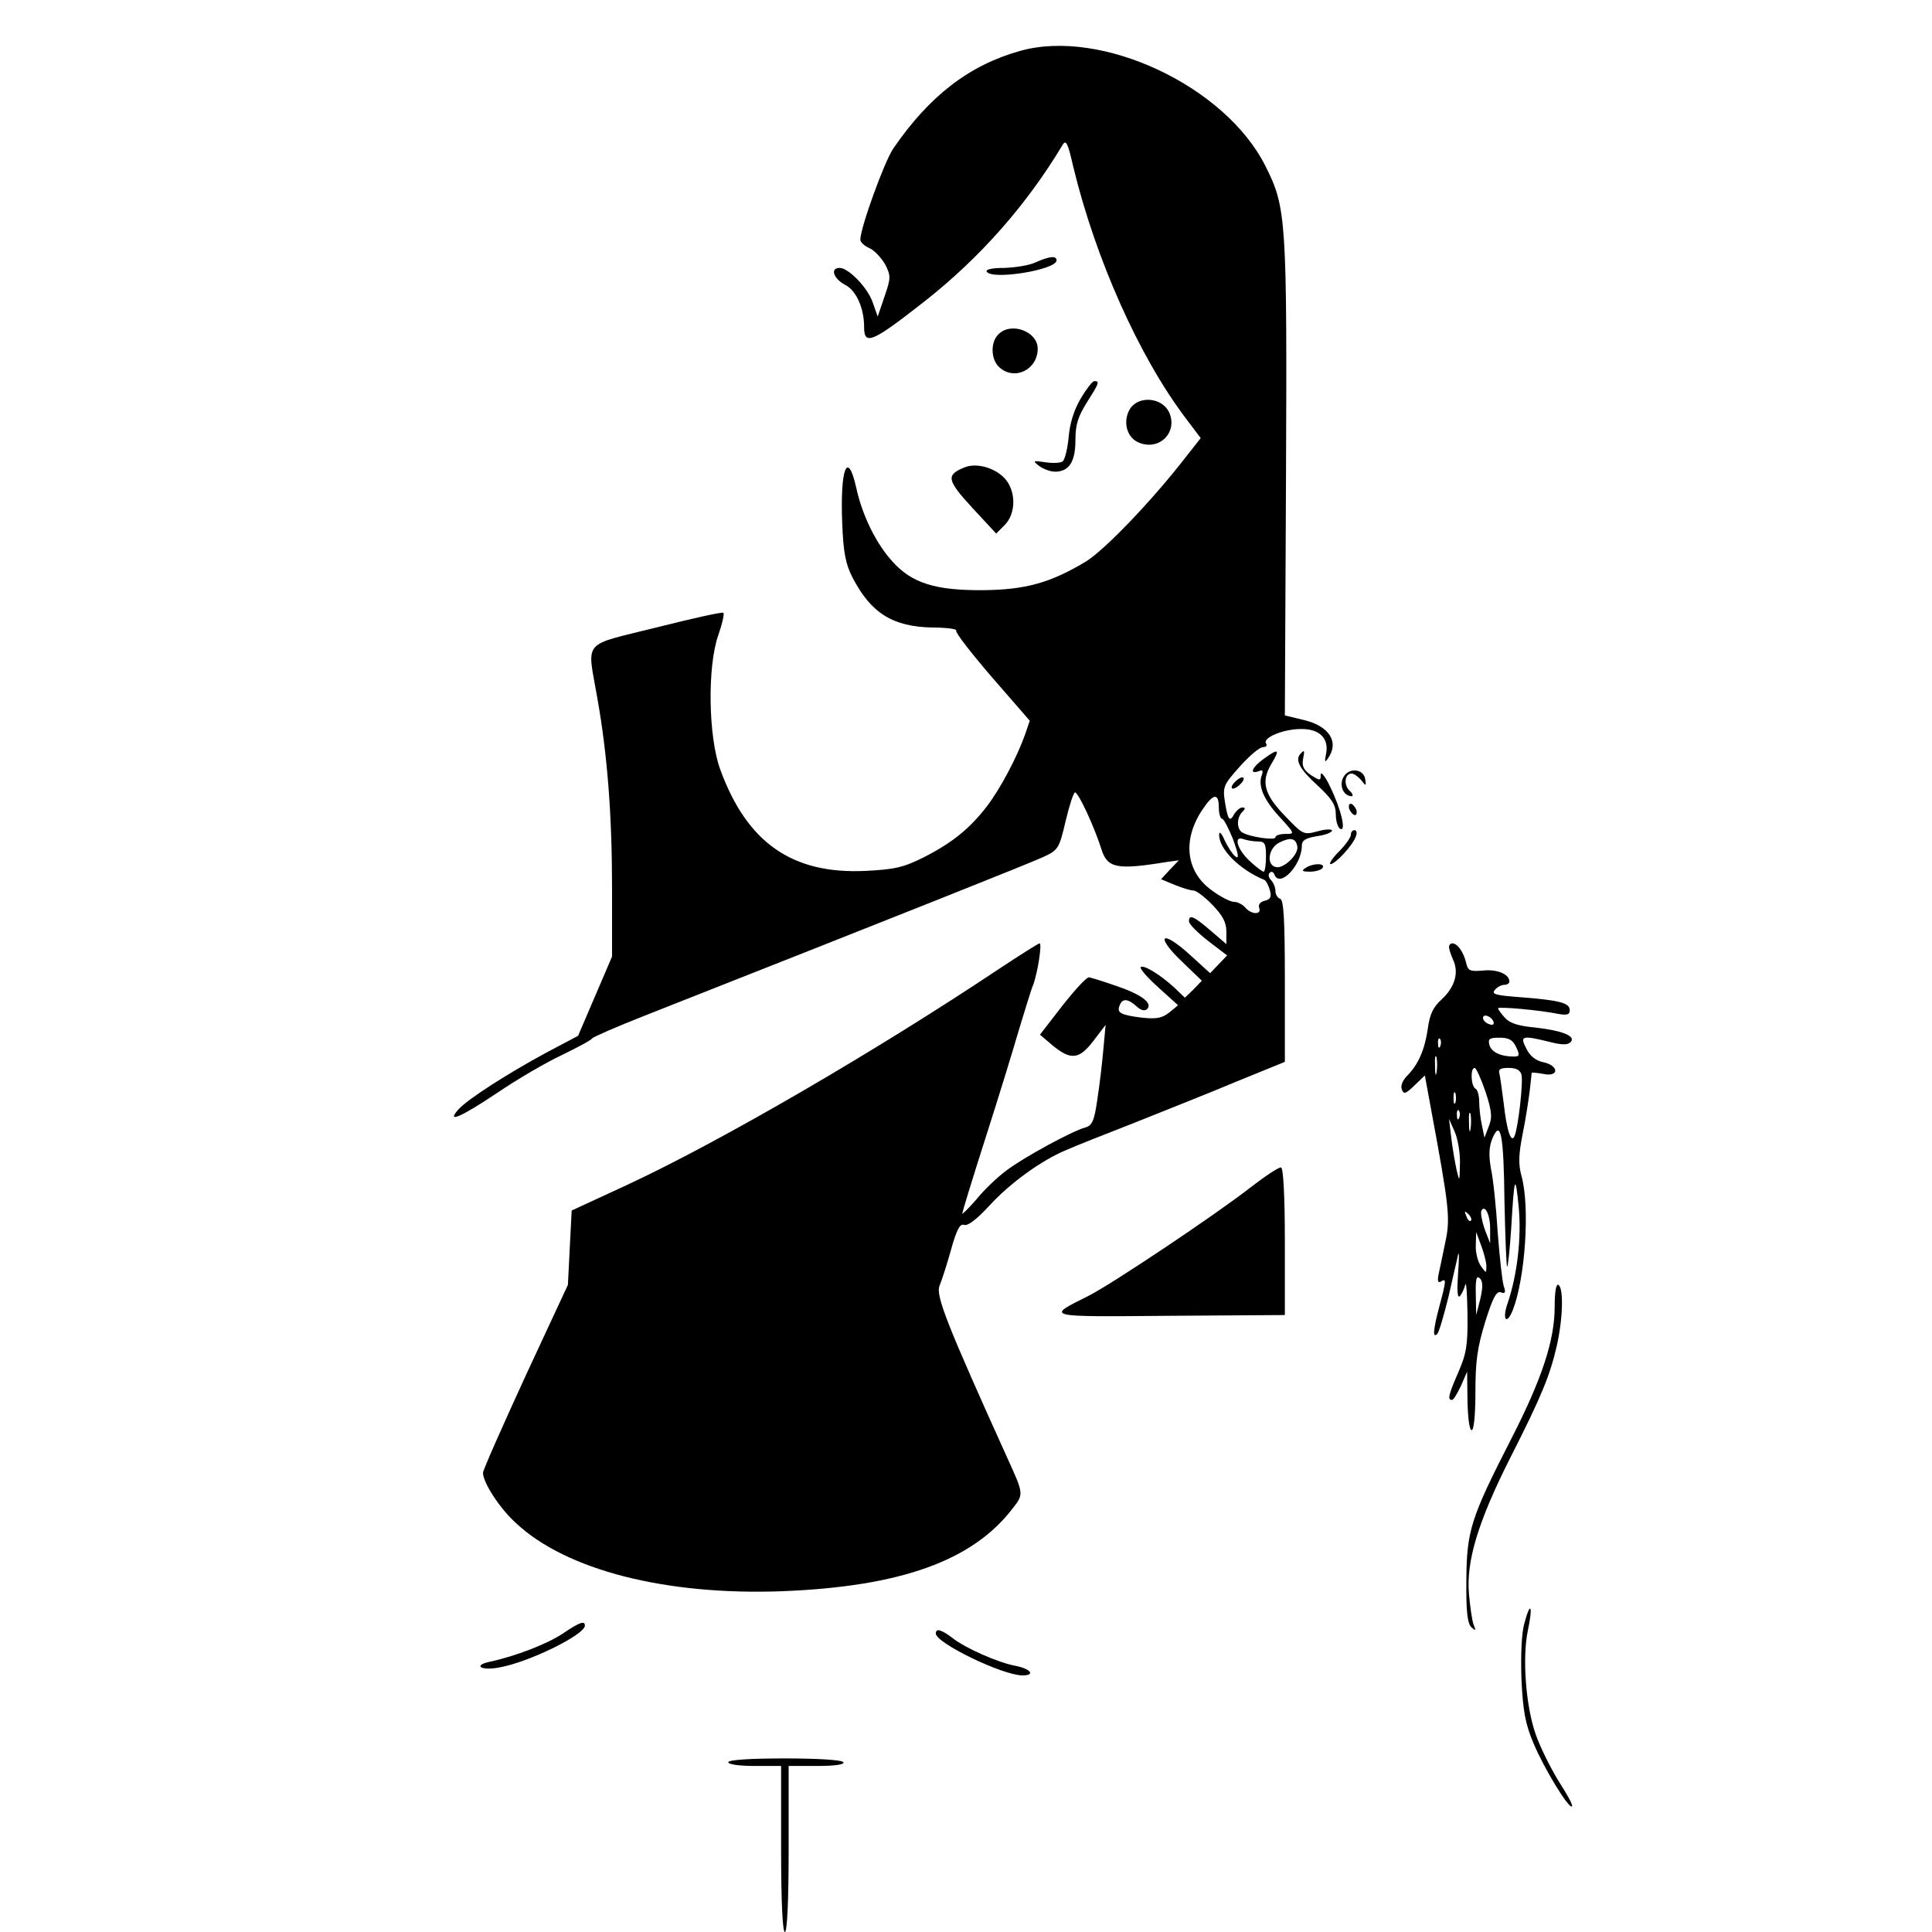 <?xml version="1.0" standalone="no"?>
<!DOCTYPE svg PUBLIC "-//W3C//DTD SVG 20010904//EN"
 "http://www.w3.org/TR/2001/REC-SVG-20010904/DTD/svg10.dtd">
<svg version="1.0" xmlns="http://www.w3.org/2000/svg"
 width="512pt" height="512pt" viewBox="0 0 512 512"
 preserveAspectRatio="xMidYMid meet">
<g transform="translate(0,512) scale(0.1,-0.1)"
fill="#000000" stroke="none">
<path d="M2703 4985 c-135 -38 -240 -119 -336 -259 -24 -36 -87 -210 -87 -241
0 -7 11 -17 25 -23 13 -6 31 -26 41 -43 15 -30 15 -36 -2 -85 l-18 -53 -13 37
c-13 39 -64 92 -88 92 -26 0 -16 -29 15 -45 29 -15 50 -61 50 -112 0 -50 22
-40 161 69 146 115 269 254 365 414 9 15 14 5 28 -57 59 -244 174 -503 298
-667 l40 -53 -37 -47 c-91 -118 -217 -249 -267 -280 -95 -57 -161 -75 -273
-76 -127 -1 -189 19 -240 76 -43 47 -80 122 -96 196 -23 102 -43 50 -37 -96 3
-76 9 -107 27 -142 49 -95 107 -131 212 -133 37 0 66 -4 63 -8 -3 -5 40 -60
95 -124 l100 -115 -13 -38 c-21 -59 -65 -142 -100 -188 -45 -59 -92 -97 -166
-135 -56 -28 -78 -33 -157 -37 -193 -9 -313 74 -384 268 -32 86 -35 275 -5
358 10 29 16 55 13 58 -2 3 -83 -15 -178 -39 -200 -50 -183 -30 -156 -187 27
-152 39 -312 39 -505 l0 -180 -45 -105 -45 -105 -85 -45 c-100 -54 -208 -123
-232 -150 -34 -38 6 -21 103 44 53 36 130 81 171 100 41 20 77 39 80 44 3 4
65 31 136 59 687 271 1026 406 1060 422 39 18 42 22 59 95 10 42 21 76 25 76
9 0 52 -93 70 -151 16 -50 41 -55 175 -33 l30 4 -24 -25 -23 -25 36 -15 c20
-8 42 -15 50 -15 7 0 30 -17 50 -38 27 -28 37 -46 37 -71 l0 -33 -42 36 c-44
38 -58 44 -57 24 0 -7 23 -30 50 -51 l51 -39 -23 -24 -22 -23 -55 50 c-74 67
-92 50 -20 -19 l53 -51 -22 -23 -23 -22 -27 26 c-38 35 -82 62 -90 55 -3 -4
18 -28 47 -54 l52 -47 -23 -19 c-19 -15 -34 -18 -72 -14 -57 7 -68 13 -60 32
7 20 22 19 45 -2 12 -11 22 -13 28 -7 16 16 -17 40 -87 63 -34 12 -65 21 -67
21 -8 0 -45 -41 -89 -99 l-41 -53 34 -29 c48 -39 70 -37 108 13 l32 42 -6 -65
c-3 -35 -10 -95 -16 -133 -8 -57 -14 -69 -32 -74 -34 -9 -163 -79 -209 -114
-23 -17 -59 -51 -79 -76 -21 -24 -38 -41 -38 -38 0 3 27 92 61 198 34 106 74
236 89 288 16 52 32 106 38 120 12 32 24 110 17 110 -3 0 -52 -31 -108 -68
-325 -217 -741 -459 -987 -573 l-145 -67 -5 -98 -5 -99 -113 -243 c-61 -133
-112 -248 -112 -255 0 -26 44 -94 87 -133 133 -125 397 -192 703 -181 317 12
508 81 614 220 29 37 29 38 -13 130 -162 358 -192 434 -181 460 5 12 19 54 30
94 15 54 24 71 35 67 9 -4 34 15 67 51 55 60 138 120 203 147 22 10 103 42
180 72 77 31 199 79 270 109 l130 53 0 214 c0 162 -3 214 -12 218 -7 2 -13 11
-13 21 0 9 -5 22 -12 29 -6 6 -8 15 -3 19 4 5 10 2 12 -4 14 -38 73 24 73 76
0 14 10 20 40 25 22 3 40 10 40 15 0 4 -17 4 -38 -2 -37 -10 -39 -9 -84 38
-58 59 -67 93 -39 140 24 40 20 43 -20 14 -31 -22 -39 -42 -14 -33 11 5 13 2
9 -10 -11 -28 5 -66 48 -112 40 -44 40 -44 14 -44 -14 0 -26 -4 -26 -9 0 -9
-69 1 -88 13 -15 9 -15 39 0 54 9 9 9 12 0 12 -6 0 -15 -8 -21 -17 -12 -23
-17 -17 -25 33 -6 39 -3 45 40 93 25 28 52 51 61 51 8 0 12 4 8 10 -9 15 46
38 92 38 50 1 76 -25 67 -67 -4 -20 -3 -23 5 -11 31 43 4 86 -64 102 l-50 12
3 625 c3 689 1 721 -54 830 -106 213 -435 367 -651 306z m527 -2005 c0 -16 4
-30 9 -30 4 0 17 -25 29 -55 15 -42 16 -53 5 -44 -8 7 -20 26 -28 43 -7 17
-14 24 -14 15 -2 -38 54 -94 120 -121 4 -2 10 -13 14 -26 5 -18 3 -25 -13 -29
-13 -3 -18 -11 -15 -19 7 -19 -21 -18 -37 1 -7 8 -20 15 -30 15 -9 0 -35 13
-58 30 -69 49 -79 133 -27 212 30 46 45 48 45 8z m104 -90 c18 0 21 -6 21 -40
0 -22 -3 -40 -6 -40 -4 0 -21 13 -38 29 -33 31 -43 68 -15 57 9 -3 25 -6 38
-6z m104 -13 c4 -21 -35 -59 -56 -55 -27 5 -21 50 8 65 30 15 44 12 48 -10z"/>
<path d="M2745 4425 c-16 -8 -54 -14 -83 -15 -33 0 -51 -4 -47 -10 14 -23 185
5 185 30 0 13 -19 11 -55 -5z"/>
<path d="M2646 4234 c-22 -21 -20 -67 2 -87 40 -37 102 -7 102 49 0 46 -71 72
-104 38z"/>
<path d="M2864 4064 c-18 -31 -29 -66 -32 -103 -3 -31 -10 -59 -16 -64 -6 -4
-27 -5 -46 -2 -33 5 -34 4 -16 -10 11 -8 30 -15 42 -15 37 0 54 26 54 84 0 41
7 62 30 99 33 52 35 57 20 57 -5 0 -21 -21 -36 -46z"/>
<path d="M2995 4037 c-20 -32 -10 -75 21 -89 55 -25 107 26 82 80 -19 39 -80
44 -103 9z"/>
<path d="M2555 3881 c-48 -20 -46 -33 21 -106 l64 -69 22 22 c32 32 31 94 -2
127 -28 27 -74 39 -105 26z"/>
<path d="M3447 3123 c-16 -16 -4 -40 43 -83 40 -37 50 -53 50 -78 0 -17 5 -34
11 -38 18 -11 3 52 -26 111 -13 28 -25 42 -25 32 0 -16 -1 -17 -26 -1 -19 13
-24 24 -21 41 5 25 4 27 -6 16z"/>
<path d="M3560 3060 c-12 -22 1 -50 22 -50 5 0 3 7 -6 15 -16 16 -12 45 6 45
6 0 17 -8 25 -17 13 -17 14 -17 11 2 -4 28 -44 32 -58 5z"/>
<path d="M3270 3045 c-7 -8 -8 -15 -2 -15 5 0 15 7 22 15 7 8 8 15 2 15 -5 0
-15 -7 -22 -15z"/>
<path d="M3576 2975 c4 -8 10 -15 15 -15 4 0 6 7 3 15 -4 8 -10 15 -15 15 -4
0 -6 -7 -3 -15z"/>
<path d="M3580 2908 c0 -7 -14 -27 -32 -45 -18 -18 -27 -33 -22 -33 13 0 59
50 67 73 4 9 2 17 -3 17 -6 0 -10 -5 -10 -12z"/>
<path d="M3460 2820 c-12 -8 -9 -10 12 -10 15 0 30 5 33 10 8 13 -25 13 -45 0z"/>
<path d="M3840 2610 c0 -5 5 -20 11 -34 16 -34 4 -73 -31 -105 -22 -20 -31
-39 -36 -76 -8 -56 -25 -96 -55 -126 -12 -12 -18 -27 -14 -36 5 -14 10 -12 33
10 l28 27 16 -87 c49 -264 52 -292 38 -356 -7 -34 -15 -73 -18 -86 -3 -16 -1
-22 7 -17 14 9 14 3 -4 -64 -17 -64 -19 -88 -6 -75 5 6 18 51 30 100 11 50 23
99 25 110 3 11 3 -11 0 -50 -3 -45 -2 -66 5 -60 5 6 11 19 14 30 3 11 5 -24 6
-77 1 -84 -3 -105 -24 -154 -26 -60 -30 -74 -17 -74 4 0 14 17 24 38 l16 37 1
-77 c1 -45 5 -78 11 -78 6 0 10 40 10 101 0 81 5 118 26 186 20 64 30 83 42
78 11 -4 13 0 7 17 -4 13 -11 77 -16 143 -4 66 -12 142 -18 169 -6 35 -5 57 4
79 22 52 30 11 32 -167 2 -93 5 -171 7 -173 2 -2 7 44 11 104 8 139 11 145 20
51 7 -79 -4 -175 -29 -250 -16 -44 -4 -62 13 -20 33 84 46 274 23 356 -8 29
-8 55 3 110 8 39 16 91 19 116 3 25 5 46 5 47 1 1 15 0 31 -3 42 -9 42 22 0
31 -20 4 -36 17 -45 36 -18 34 -12 36 61 18 31 -8 48 -9 56 -1 16 16 -22 31
-94 39 -45 4 -68 12 -80 26 -10 11 -18 22 -18 25 0 5 112 -5 160 -15 23 -4 30
-2 30 10 0 19 -26 26 -127 34 -68 5 -81 8 -72 19 6 8 18 14 25 14 8 0 14 4 14
9 0 19 -32 33 -69 29 -36 -3 -41 -1 -46 22 -7 28 -23 50 -36 50 -5 0 -9 -4 -9
-10z m118 -198 c2 -7 -2 -10 -12 -6 -9 3 -16 11 -16 16 0 13 23 5 28 -10z
m-141 -64 c-3 -8 -6 -5 -6 6 -1 11 2 17 5 13 3 -3 4 -12 1 -19z m201 -3 c10
-21 9 -25 -6 -25 -35 0 -60 12 -65 31 -4 16 0 19 27 19 25 0 35 -6 44 -25z
m-211 -67 c-2 -13 -4 -5 -4 17 -1 22 1 32 4 23 2 -10 2 -28 0 -40z m130 -52
c17 -52 18 -68 8 -92 l-11 -29 -7 34 c-4 18 -7 46 -7 62 0 15 -4 31 -10 34
-12 7 -14 55 -2 55 4 0 17 -29 29 -64z m95 46 c5 -19 -8 -136 -18 -162 -9 -22
-21 13 -29 86 -4 32 -9 67 -11 77 -4 13 1 17 24 17 20 0 31 -6 34 -18z m-175
-74 c-3 -7 -5 -2 -5 12 0 14 2 19 5 13 2 -7 2 -19 0 -25z m10 -40 c-3 -8 -6
-5 -6 6 -1 11 2 17 5 13 3 -3 4 -12 1 -19z m30 -30 c-2 -13 -4 -5 -4 17 -1 22
1 32 4 23 2 -10 2 -28 0 -40z m-28 -92 c-1 -49 -1 -49 -9 -16 -4 19 -11 58
-14 85 l-6 50 15 -34 c8 -18 15 -56 14 -85z m80 -176 l0 -35 -15 39 c-7 21
-11 43 -8 48 10 17 24 -14 23 -52z m-51 25 c-3 -3 -9 2 -12 12 -6 14 -5 15 5
6 7 -7 10 -15 7 -18z m41 -120 c0 -20 0 -20 -14 -1 -8 11 -15 36 -14 55 l1 36
13 -35 c7 -19 14 -44 14 -55z m-16 -87 l-11 -43 -1 55 c-1 41 2 51 11 42 8 -8
8 -23 1 -54z"/>
<path d="M3315 1974 c-92 -72 -367 -256 -430 -288 -114 -57 -121 -56 215 -53
l305 2 0 194 c0 121 -4 195 -10 197 -5 2 -41 -22 -80 -52z"/>
<path d="M4120 1656 c0 -88 -34 -191 -115 -349 -108 -211 -118 -244 -119 -374
-1 -84 3 -115 13 -125 12 -11 13 -10 6 7 -4 11 -9 47 -12 80 -8 87 24 192 108
359 85 167 107 222 125 301 16 72 18 151 4 160 -6 4 -10 -18 -10 -59z"/>
<path d="M4040 819 c-8 -27 -10 -85 -8 -149 4 -84 10 -118 32 -170 28 -67 94
-175 102 -167 3 3 -13 32 -35 66 -21 34 -49 90 -61 124 -27 77 -36 205 -21
276 14 66 7 80 -9 20z"/>
<path d="M1490 790 c-41 -27 -123 -59 -193 -74 -45 -10 -21 -24 26 -15 79 14
227 87 227 111 0 14 -14 9 -60 -22z"/>
<path d="M2480 791 c0 -25 177 -111 230 -111 34 0 22 17 -17 25 -46 8 -135 47
-170 75 -28 21 -43 26 -43 11z"/>
<path d="M1930 450 c0 -6 30 -10 70 -10 l70 0 0 -220 c0 -140 4 -220 10 -220
6 0 10 80 10 220 l0 220 76 0 c47 0 73 4 69 10 -4 6 -67 10 -156 10 -93 0
-149 -4 -149 -10z"/>
</g>
</svg>
